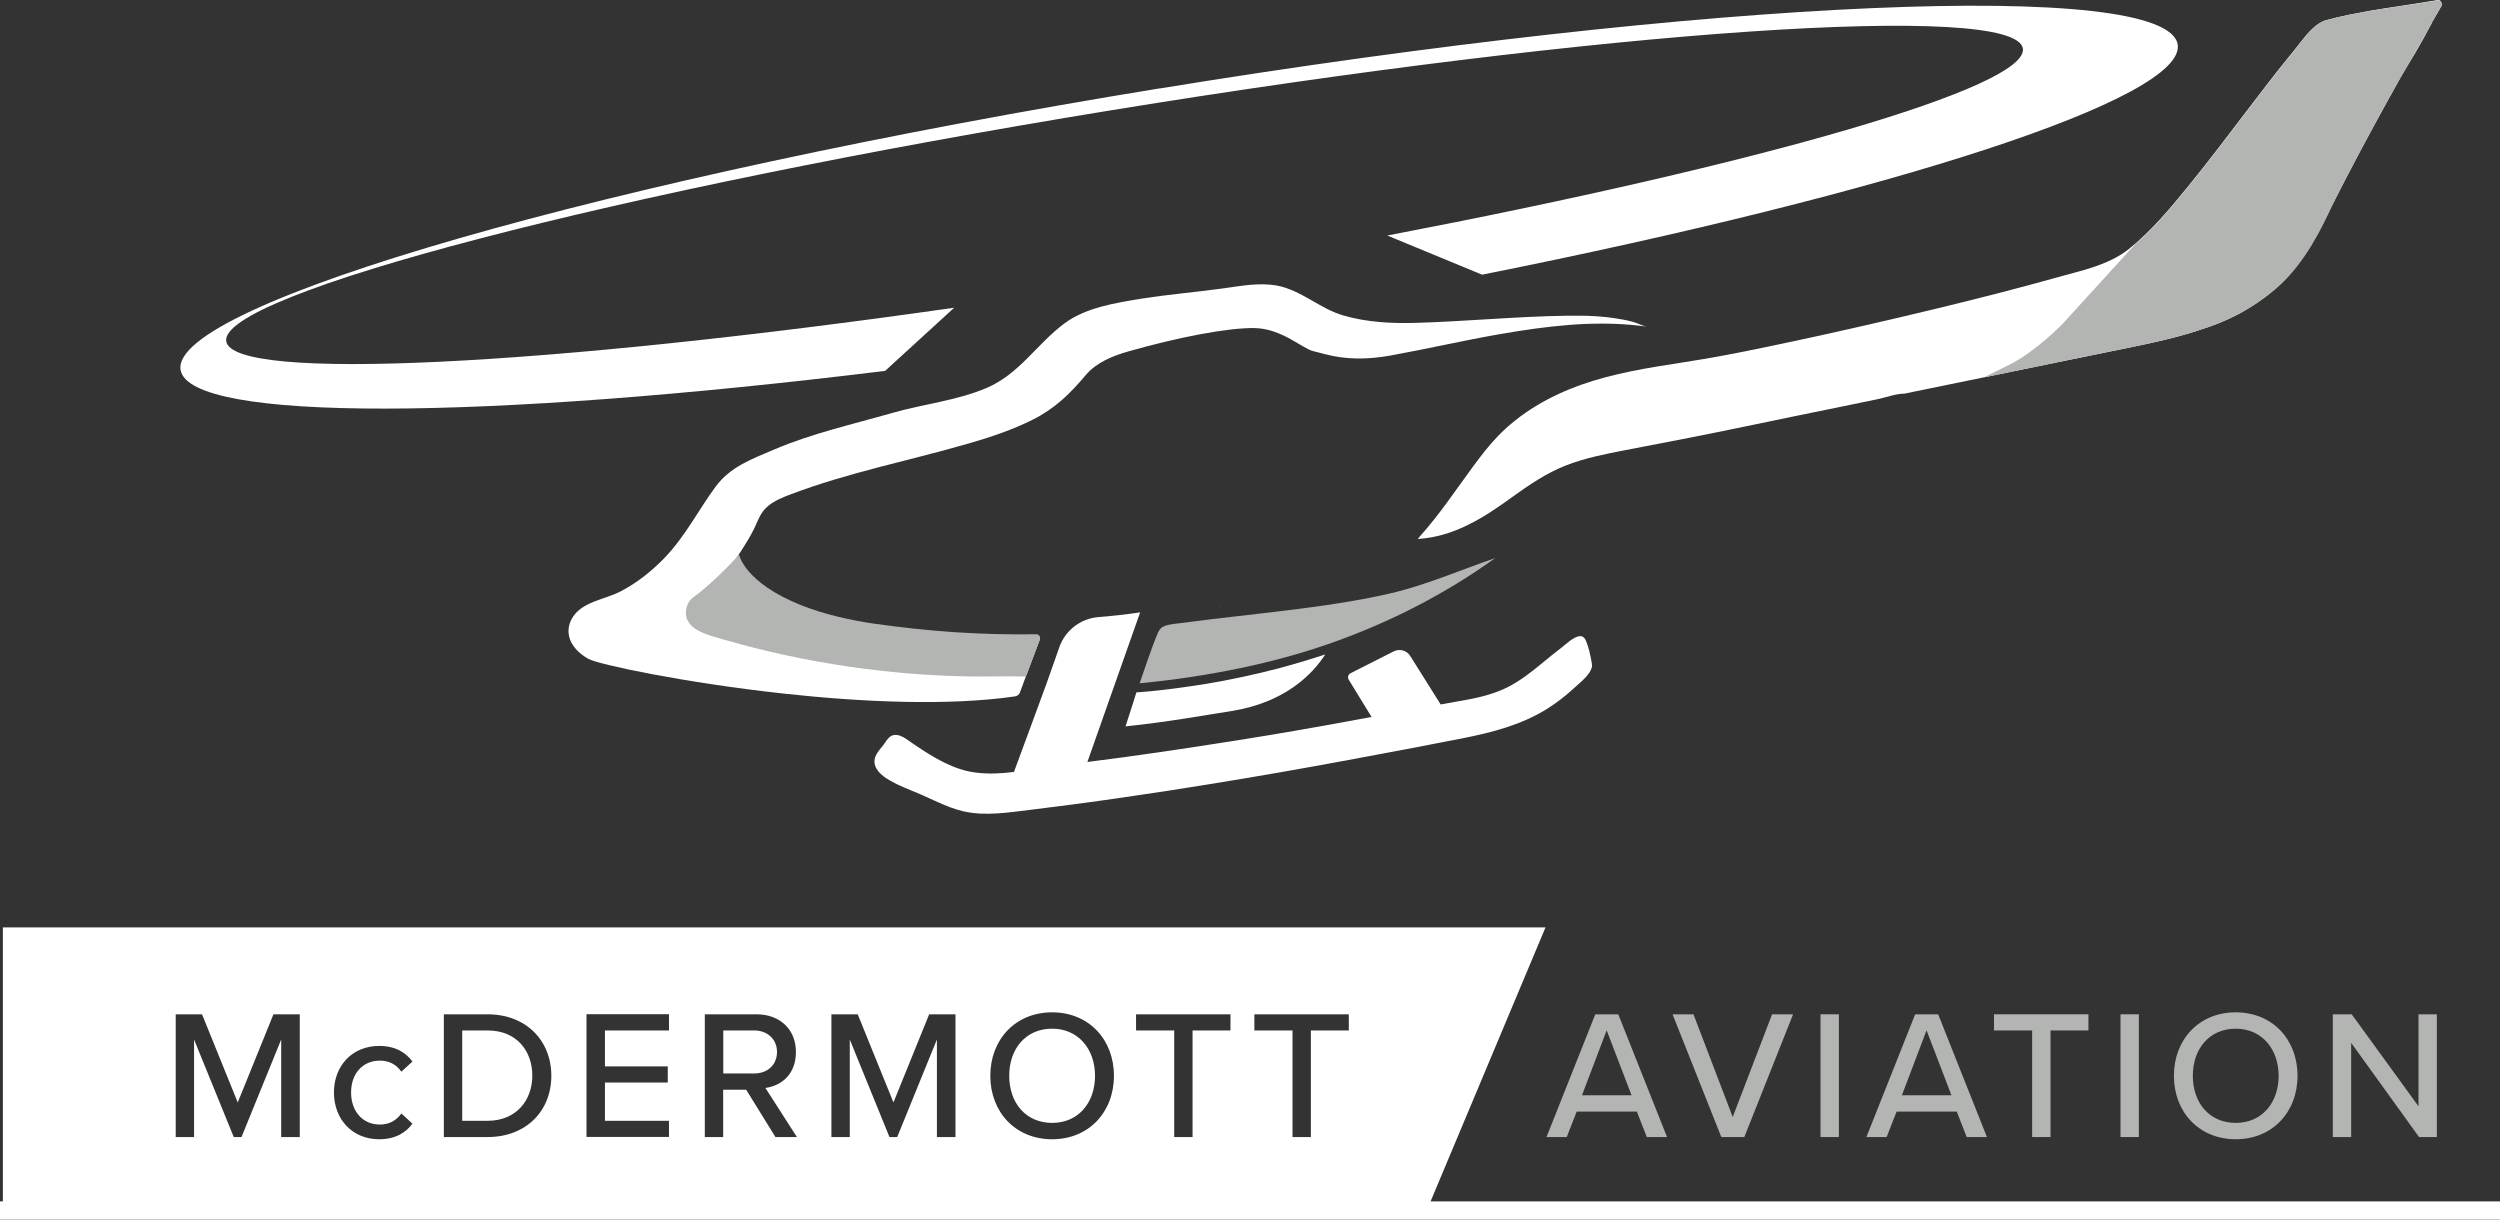 <?xml version="1.0" encoding="UTF-8"?>
<svg id="Layer_2" data-name="Layer 2" xmlns="http://www.w3.org/2000/svg" viewBox="0 0 226.09 110.29">
  <rect x="0" y="0" width="226.09" height="110.29" fill="#333333" stroke="none"/>
  <defs>
    <style>
      .cls-1 {
        fill: #fff;
      }

      .cls-2 {
        fill: #b3b5b3;
      }
    </style>
  </defs>
  <g id="Layer_1-2" data-name="Layer 1">
    <g>
      <g>
        <path class="cls-1" d="M95.15,93.03c-2.38,0-3.88,1.81-3.88,4.26s1.5,4.26,3.88,4.26,3.88-1.83,3.88-4.26-1.53-4.26-3.88-4.26Z"/>
        <path class="cls-1" d="M44.1,93.19h-2.3v8.17h2.3c2.56,0,4.04-1.83,4.04-4.08s-1.43-4.09-4.04-4.09Z"/>
        <path class="cls-1" d="M70.27,95.14c0-1.16-.87-1.95-2.06-1.95h-2.8v3.89h2.8c1.2,0,2.06-.78,2.06-1.95Z"/>
        <path class="cls-1" d="M.26,83.87v26.08h128.57l10.94-26.08H.26ZM27.09,102.83h-1.66v-8.82l-3.59,8.82h-.7l-3.59-8.82v8.82h-1.66v-11.1h2.38l3.23,7.97,3.23-7.97h2.38v11.1ZM34.35,101.7c.82,0,1.46-.33,1.95-1l1,.92c-.58.78-1.5,1.41-3.01,1.41-2.43,0-4.09-1.81-4.09-4.23s1.66-4.21,4.09-4.21c1.51,0,2.43.63,3.01,1.41l-1,.92c-.48-.68-1.13-1-1.95-1-1.58,0-2.6,1.21-2.6,2.88s1.02,2.9,2.6,2.9ZM44.1,102.83h-3.96v-11.1h3.96c3.46,0,5.76,2.36,5.76,5.56s-2.3,5.54-5.76,5.54ZM60.5,93.19h-5.79v3.25h5.68v1.46h-5.68v3.46h5.79v1.46h-7.46v-11.1h7.46v1.46ZM70.13,102.83l-2.65-4.28h-2.08v4.28h-1.66v-11.1h4.68c2.11,0,3.56,1.36,3.56,3.41s-1.35,3.06-2.76,3.25l2.85,4.44h-1.93ZM86.39,102.83h-1.66v-8.82l-3.59,8.82h-.7l-3.59-8.82v8.82h-1.66v-11.1h2.38l3.23,7.97,3.23-7.97h2.38v11.1ZM95.15,103.03c-3.31,0-5.59-2.45-5.59-5.74s2.28-5.74,5.59-5.74,5.59,2.45,5.59,5.74-2.28,5.74-5.59,5.74ZM111.28,93.19h-3.43v9.64h-1.66v-9.64h-3.45v-1.46h8.54v1.46ZM121.98,93.19h-3.43v9.64h-1.66v-9.64h-3.45v-1.46h8.54v1.46Z"/>
      </g>
      <g>
        <path class="cls-2" d="M148.03,100.53h-5.44l-.9,2.3h-1.83l4.41-11.1h2.08l4.41,11.1h-1.83l-.9-2.3ZM143.07,99.05h4.48l-2.25-5.87-2.23,5.87Z"/>
        <path class="cls-2" d="M151.25,91.73h1.9l3.55,9.29,3.56-9.29h1.9l-4.41,11.1h-2.08l-4.41-11.1Z"/>
        <path class="cls-2" d="M164.64,91.73h1.66v11.1h-1.66v-11.1Z"/>
        <path class="cls-2" d="M176.96,100.53h-5.44l-.9,2.3h-1.83l4.41-11.1h2.08l4.41,11.1h-1.83l-.9-2.3ZM172,99.05h4.48l-2.25-5.87-2.23,5.87Z"/>
        <path class="cls-2" d="M183.78,93.19h-3.45v-1.46h8.54v1.46h-3.43v9.64h-1.66v-9.64Z"/>
        <path class="cls-2" d="M191.77,91.73h1.66v11.1h-1.66v-11.1Z"/>
        <path class="cls-2" d="M202.19,91.55c3.31,0,5.59,2.45,5.59,5.74s-2.28,5.74-5.59,5.74-5.59-2.45-5.59-5.74,2.28-5.74,5.59-5.74ZM202.19,93.03c-2.38,0-3.88,1.81-3.88,4.26s1.5,4.26,3.88,4.26,3.88-1.83,3.88-4.26-1.53-4.26-3.88-4.26Z"/>
        <path class="cls-2" d="M212.63,94.31v8.52h-1.66v-11.1h1.71l6.04,8.32v-8.32h1.66v11.1h-1.61l-6.14-8.52Z"/>
      </g>
      <rect class="cls-1" y="108.65" width="226.09" height="1.65"/>
      <path class="cls-1" d="M82.76,60.15s0,.08,0,.15c0,.12.03.24.05.36.11.49.39.95.84,1.2.74.42,1.7.29,2.51.24.97-.05,1.94-.11,2.91-.18,0,0,.9-2.28.9-2.28-.02.06-.74.07-.84.07-.26.02-.52.05-.78.07-.48.04-.95.08-1.43.11-1.06.08-2.13.13-3.19.14-.26,0-.61-.06-.85,0-.09.02-.11.05-.12.1"/>
      <path class="cls-1" d="M104.89,7.99C55.01,16.12,15.36,27.52,16.33,33.45c.78,4.76,27.45,4.55,63.72.09l6.24-5.71c-37.01,5.29-65.23,6.73-65.83,3.04-.69-4.23,35.12-13.58,79.99-20.89C145.32,2.66,182.25.16,182.94,4.38c.57,3.49-23.74,10.47-57.48,16.92l8.57,3.54c37.13-7.4,63.7-15.96,62.91-20.82-.97-5.93-42.18-4.15-92.06,3.98"/>
      <path class="cls-2" d="M135.22,50.47c-4.54,3.26-9.51,5.8-14.74,7.65-5.36,1.9-11.06,3.01-16.92,3.63l-.49.04s1.58-4.74,1.82-4.85c.31-.49,1.28-.5,2.15-.62,5.88-.8,12.88-1.31,18.67-2.65,3.24-.75,6.34-2.11,9.51-3.2"/>
      <polygon class="cls-1" points="110.33 54.88 110.33 54.87 110.33 54.88 110.33 54.88"/>
      <polygon class="cls-1" points="114.01 48.73 114.01 48.74 114.01 48.73 114.01 48.73"/>
      <polygon class="cls-1" points="110.35 54.84 110.35 54.92 110.33 54.88 110.33 54.88 110.33 54.87 110.35 54.84"/>
      <path class="cls-1" d="M143.94,60.37c-.13.67-1.12,1.42-1.59,1.86-.74.68-1.53,1.3-2.38,1.84-2.39,1.5-5.04,2.17-7.75,2.71-.76.15-1.52.29-2.28.44-1.33.26-2.65.52-3.98.76-2.35.45-4.71.88-7.06,1.31-4.37.79-8.75,1.52-13.13,2.2-1.97.3-3.93.59-5.89.87-.97.14-1.95.27-2.93.4-1.24.16-2.47.32-3.71.47-2.01.24-4.12.6-6.13.14-.42-.1-.83-.23-1.23-.38,0,0,0,0,0,0-.89-.34-1.75-.77-2.62-1.15-1.05-.45-2.14-.83-3.1-1.45-.55-.36-1.09-.89-1.08-1.55.02-.54.4-.96.72-1.35.4-.48.61-1.14,1.37-1.01.38.06.7.29,1.02.51.24.17.48.34.73.5,1.56,1.05,3.36,2.13,5.26,2.37,1.17.16,2.35.1,3.52-.05l1.62-4.39,1.29-3.51.46-1.3.73-2.07c.53-1.53,1.92-2.6,3.53-2.73,1.23-.1,2.52-.24,3.78-.43l-1.7,4.82-1.65,4.68-1.42,4.03c4.35-.54,8.68-1.19,13-1.87.23-.04.46-.07.69-.11,1.85-.29,3.7-.6,5.54-.92,2.16-.37,4.32-.78,6.47-1.17l-2.07-3.38c-.12-.2-.05-.46.16-.57l3.91-1.98c.54-.27,1.19-.09,1.5.42l2.75,4.38c.52-.1,1.03-.19,1.55-.28,1.5-.25,3.02-.56,4.4-1.23,1.25-.61,2.33-1.49,3.4-2.37.53-.43,1.05-.87,1.6-1.28.32-.24,1.11-1.02,1.67-1.02.12,0,.23.04.32.12.1.09.15.21.21.33.24.57.36,1.18.48,1.79.04.2.08.41.04.61"/>
      <path class="cls-1" d="M148.96,29.54c-.21-.03-.43-.06-.65-.08-4.29-.5-8.52.04-12.74.77-3.28.57-6.53,1.33-9.81,1.92-3.87.7-5.92-.16-6.94-.38-1.02-.21-2.85-2.04-5.33-2.1-2.47-.05-7.05.86-11.41,2.1-1.42.4-2.92,1-3.89,2.15-1.43,1.7-2.79,3.03-4.79,4.03-1.85.93-3.83,1.59-5.82,2.16-5.37,1.56-10.89,2.62-16.11,4.61-.69.26-1.38.54-1.96,1-.73.57-.93,1.31-1.31,2.09-.33.67-.72,1.31-1.12,1.93-.08.12-.16.24-.24.36-.02.03-.04.06-.06.1,0,0,0,0,0,0-.87,1.27-1.9,2.52-3.2,3.35-2.69,1.71-.67,3.08-.67,3.08,10.97,2.86,27.61,1.2,30.75.85.24-.03.42.21.34.43l-1.03,2.76-.11.29-.08.2-.54,1.46c-.07.19-.24.33-.45.36-6.01.87-13.78.52-20.78-.24-9.11-.99-16.91-2.65-17.81-3.16-1.61-.91-2.26-2.37-1.42-3.74.88-1.43,2.91-1.62,4.29-2.33,1.51-.77,2.86-1.85,4.04-3.07,1.87-1.95,3.03-4.28,4.6-6.42,1.34-1.83,3.33-2.52,5.33-3.38,3.4-1.45,7.12-2.28,10.67-3.3,2.82-.81,5.79-1.1,8.5-2.25,2.99-1.27,4.53-3.96,7.05-5.84,1.94-1.45,4.69-1.87,7.04-2.25,2.48-.39,4.98-.59,7.47-.94,1.54-.22,3.13-.51,4.68-.24,2.19.39,3.9,2.09,6.04,2.71,2.1.61,4.31.73,6.48.67,4.62-.13,9.21-.59,13.84-.65.33,0,.67,0,1,0,1.09,0,2.17.07,3.25.23.53.08,1.07.18,1.59.32.42.11.9.38,1.31.44"/>
      <path class="cls-1" d="M220.8.54c-3.36,5.76-6.76,11.85-9.78,17.8-1.14,2.25-2.16,4.41-3.83,6.34-3.68,4.27-9.1,5.62-14.37,6.7-1.92.39-3.84.79-5.77,1.18-4.94,1.01-9.88,2.03-14.83,3.04-.75,0-1.63.33-2.37.49-.82.17-1.64.34-2.47.51-1.64.34-3.29.67-4.93,1.01-3.21.66-6.4,1.34-9.62,1.97-1.93.37-3.87.75-5.8,1.12-1.85.36-3.71.72-5.46,1.41-1.73.68-3.31,1.76-4.81,2.84-1.24.9-2.49,1.76-3.82,2.43-1.45.74-2.99,1.25-4.69,1.36.03-.04.08-.11.14-.21,1.79-1.99,3.24-4.18,4.82-6.33.69-.93,1.39-1.85,2.19-2.69,2.07-2.17,4.75-3.7,7.58-4.71,2.96-1.05,6.09-1.54,9.18-2.02,2.49-.38,4.96-.85,7.43-1.37,3.6-.74,7.18-1.54,10.76-2.37,3.52-.82,7.04-1.66,10.54-2.57,1.77-.46,3.53-.93,5.28-1.42,1.63-.45,3.32-.83,4.84-1.58.54-.27,1.06-.58,1.53-.96,2.05-1.64,3.74-3.69,5.39-5.71,1.8-2.21,3.52-4.49,5.25-6.76,1.31-1.72,2.61-3.43,3.98-5.1.05-.06.1-.12.15-.18.26-.31.52-.67.81-1.03.66-.84,1.41-1.68,2.26-1.91.67-.18,1.34-.34,2.02-.48.14-.03.28-.06.42-.08,1.97-.4,3.97-.67,5.96-.98.48-.07,1.25-.2,1.73-.28.21-.03.39.37.29.53"/>
      <path class="cls-1" d="M128.22,48.74c.06-.07.13-.14.19-.21-.06.09-.11.16-.14.21-.02,0-.03,0-.05,0"/>
      <path class="cls-2" d="M94.06,57.81l-1.1,2.88-.11.29-.08.2s-.19,0-.24,0c-1.06-.03-2.81,0-3.87,0-.69,0-1.38-.01-2.07-.03-1.45-.04-2.9-.12-4.35-.24-.33-.03-.66-.05-.99-.09h0c-3.93-.36-7.84-1-11.68-1.9-1.75-.41-3.49-.88-5.21-1.4-.97-.3-2.09-.77-2.3-1.77-.13-.63.12-1.38.65-1.75,1.43-.99,3.63-3.25,4.06-3.78,0,0,0,0,0,0,.04-.05.06-.08.06-.09,0,0,.43,2.53,5.64,4.61,1.97.79,4.47,1.36,6.57,1.66,5.05.71,9.53,1.03,14.67.96.25,0,.42.24.33.47"/>
      <path class="cls-1" d="M119.86,59.17c-1.16,1.81-3.65,4.36-8.47,5.13-2.35.37-5.97,1.02-9.6,1.39,0-.02.01-.05.02-.07.03-.08.05-.16.08-.24.04-.13.08-.25.12-.38.05-.15.1-.31.15-.46.05-.17.11-.33.16-.5.05-.17.11-.33.16-.5.05-.15.09-.3.14-.44.04-.12.07-.23.11-.35.01-.04.02-.08.04-.12,0-.02.02-.02.04-.02.12,0,.24-.01.37-.02,2.06-.16,4.14-.47,5.94-.75,2.1-.35,4.22-.81,6.29-1.34,1.53-.4,3.02-.85,4.45-1.32"/>
      <path class="cls-1" d="M211.12,18.16c-1.28,2.76-2.65,5.45-4.83,7.52-.39.37-.8.72-1.23,1.04.77-.6,1.48-1.27,2.15-2.04,1.67-1.93,2.69-4.09,3.83-6.34.03-.06.06-.12.09-.18"/>
      <path class="cls-1" d="M220.04,1.85c-.06.13-.13.26-.19.39-.87,1.64-1.82,3.23-2.78,4.83.98-1.75,1.98-3.5,2.97-5.21"/>
      <path class="cls-1" d="M196.54,30.54c-.1.03-.2.05-.3.08v-.02c.1-.01.19-.03.3-.06"/>
      <path class="cls-1" d="M196.22,30.61h.01s0,0,0,0h-.01Z"/>
      <path class="cls-1" d="M197.18,30.36c.55-.16,1.12-.33,1.66-.5-.55.18-1.1.35-1.66.5"/>
      <path class="cls-1" d="M198.88,29.85c2.02-.67,3.95-1.53,5.68-2.77-1.76,1.28-3.59,2.14-5.68,2.77"/>
      <path class="cls-1" d="M219.22.21s.06,0,.09-.01c-.07.01-.14.02-.2.03.04,0,.08-.01.11-.02"/>
      <path class="cls-2" d="M220.8.54c-.26.43-.51.87-.76,1.31-.99,1.72-1.99,3.46-2.97,5.21-.26.46-.52.92-.77,1.38-.26.46-.51.92-.77,1.39-.26.46-.51.93-.76,1.39-.25.46-.5.93-.75,1.39-.25.46-.5.93-.74,1.39-.24.46-.48.91-.72,1.37-.49.93-.97,1.86-1.44,2.79-.03.06-.06.12-.09.18-1.14,2.24-2.16,4.41-3.83,6.34-.19.22-.39.43-.58.64-.06.06-.13.13-.19.19-.11.11-.22.22-.34.33-.11.11-.23.21-.35.32-.13.11-.26.22-.39.33-.1.08-.2.16-.3.24-.01,0-.02.01-.03.02-.05.04-.11.08-.16.12-.1.08-.2.15-.3.22-1.72,1.23-3.66,2.1-5.68,2.77-.01,0-.03,0-.04.01-.54.16-1.1.34-1.66.5-.09.03-.18.05-.28.08-.09.03-.18.05-.27.07-.03,0-.06.02-.09.02-.11.03-.2.05-.29.06v.02s-.03,0-.03,0c-1.13.28-2.26.53-3.39.76-1.92.39-3.84.79-5.77,1.18-2.54.52-5.09,1.04-7.64,1.57h-.01s.29-.14,2.32-1.15c2.32-1.15,4.79-3.68,4.79-3.68l6.59-7.23c1.8-1.55,3.34-3.42,4.84-5.26,1.8-2.21,3.52-4.49,5.25-6.76,1.3-1.71,2.61-3.43,3.98-5.1.05-.06.1-.12.15-.18.26-.31.53-.67.81-1.03.66-.84,1.41-1.68,2.26-1.91.67-.18,1.34-.34,2.02-.48.14-.03.28-.06.42-.08,1.59-.32,3.2-.56,4.82-.8.01,0,.03,0,.04,0,.37-.06.74-.11,1.1-.17.06,0,.13-.02.19-.03.04,0,.08-.01.12-.02.07,0,.14-.02.2-.03.04,0,.08-.01.11-.02.16-.02.31-.05.47-.07.11-.02.23-.04.33-.06.05,0,.1-.02.15-.03.05,0,.1-.02.14-.02.21-.03.39.37.29.53"/>
    </g>
  </g>
</svg>